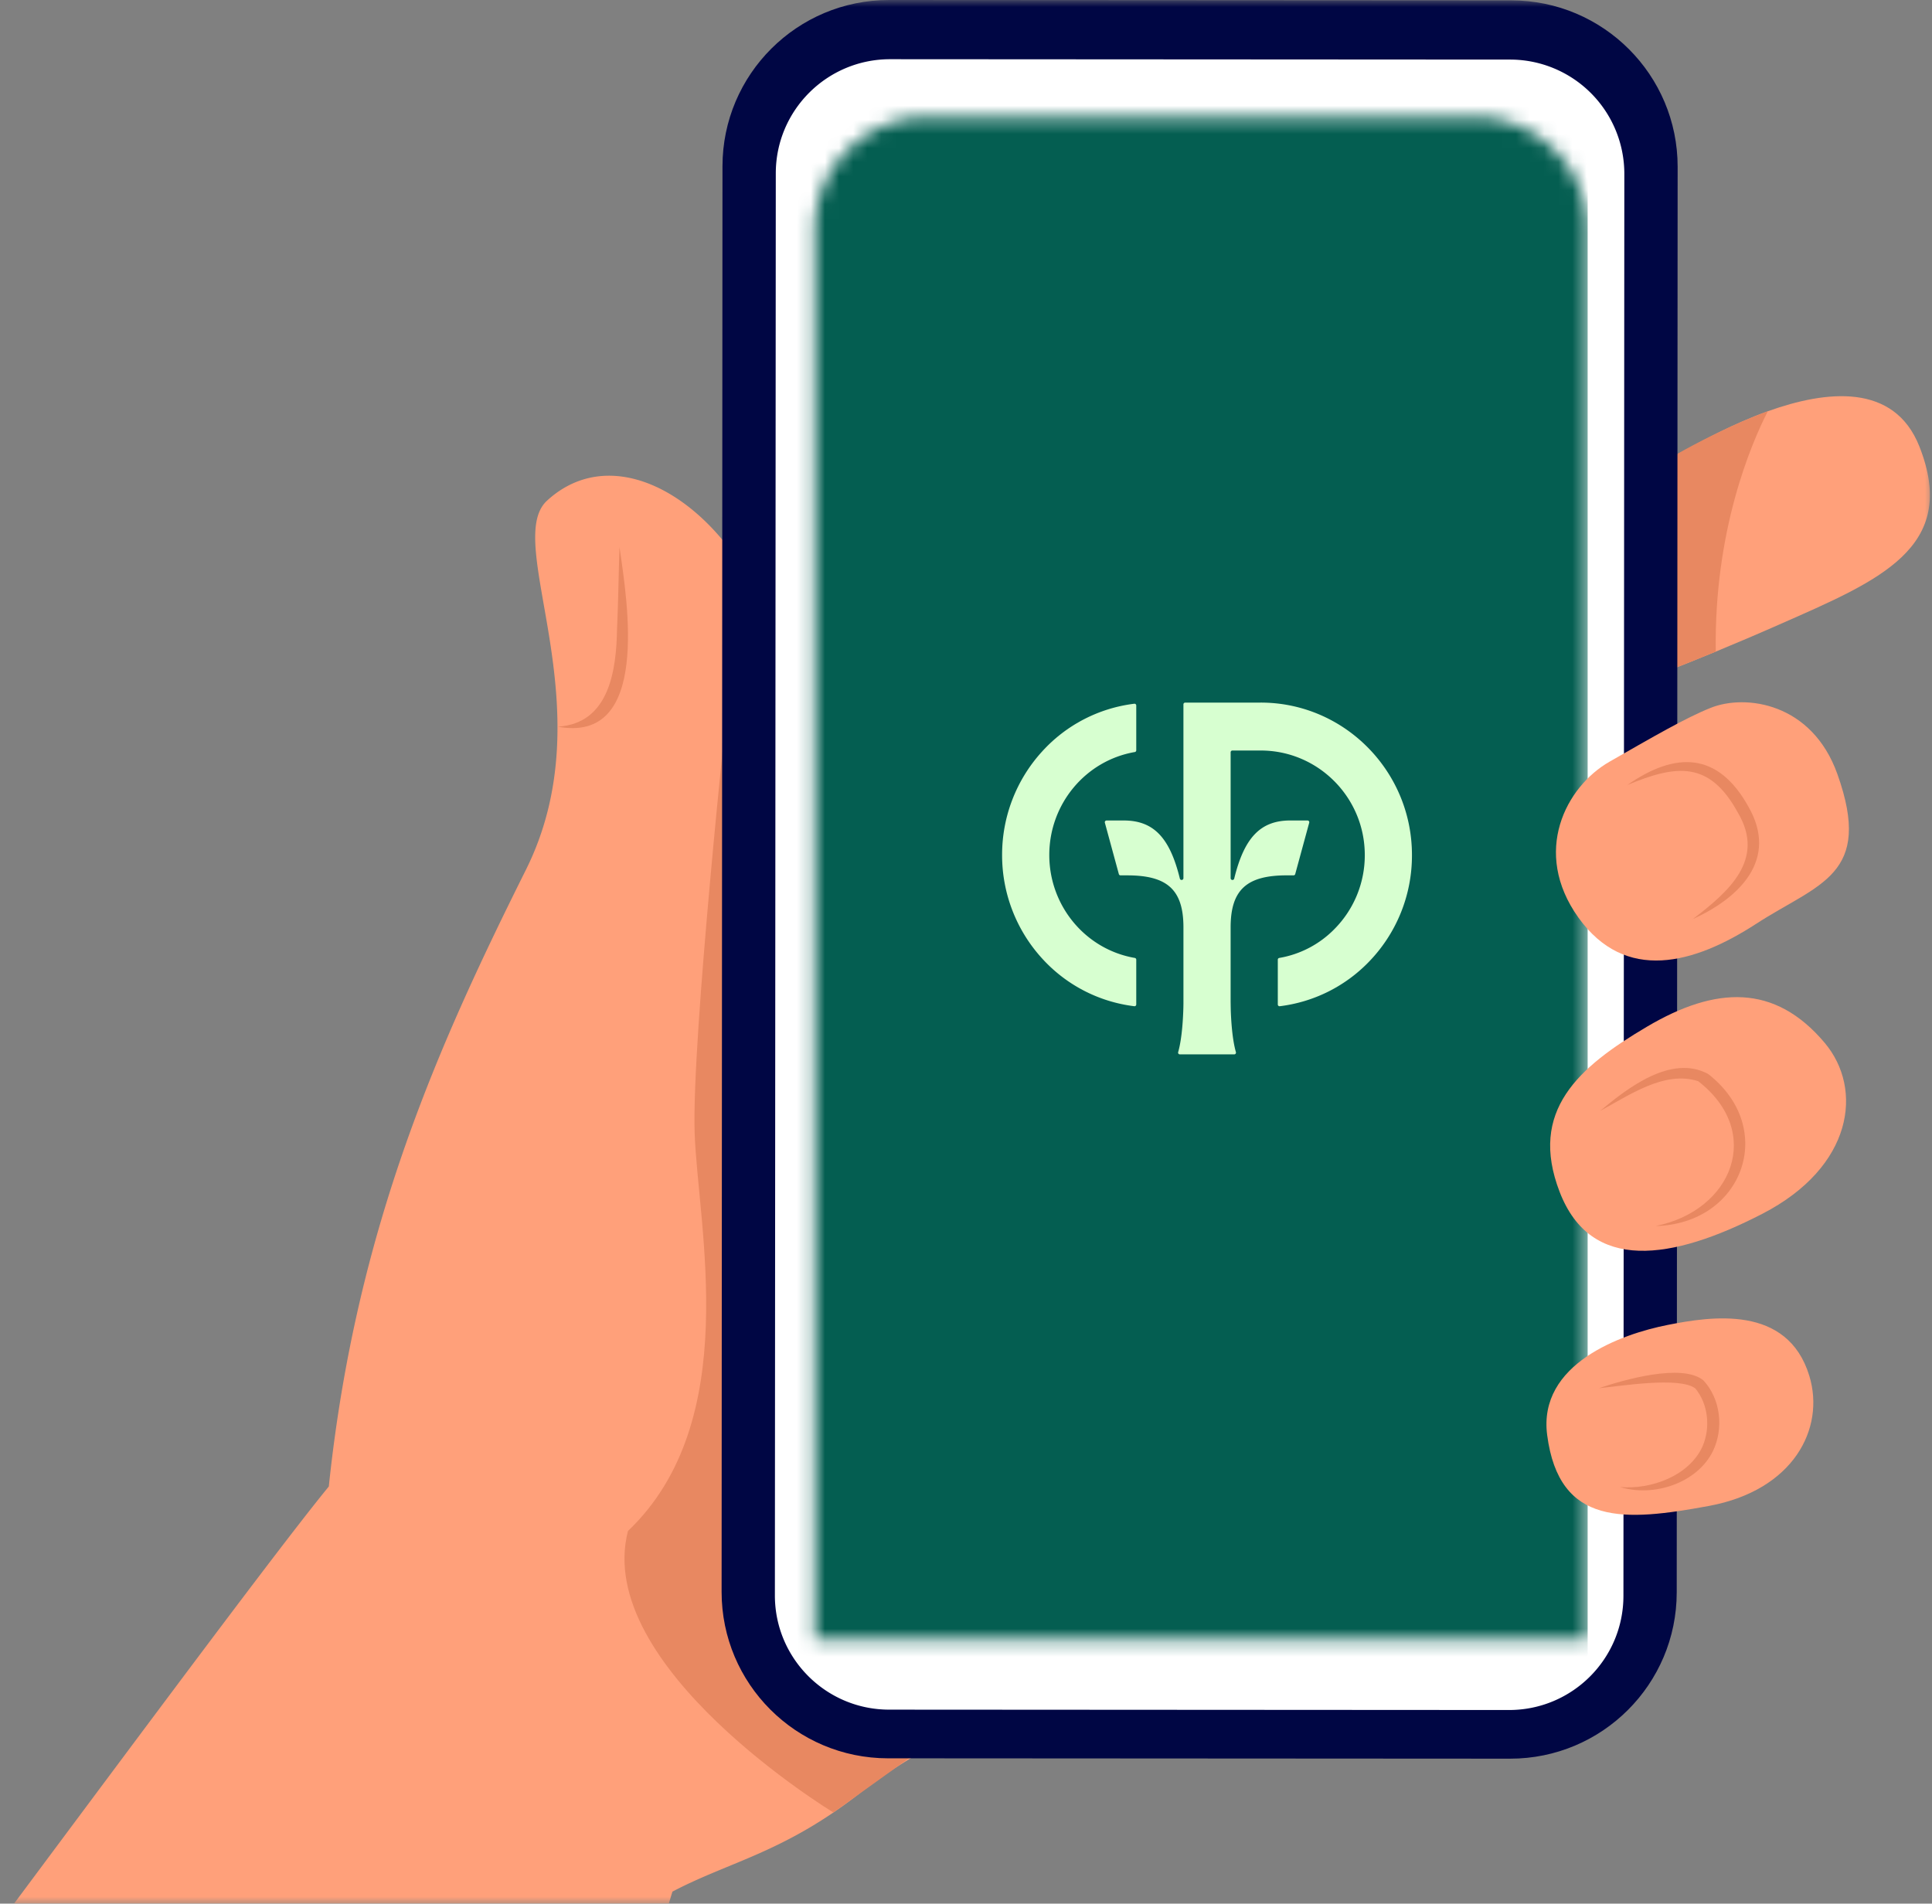 <svg xmlns="http://www.w3.org/2000/svg" width="137" height="135" fill="none"><rect width="100%" height="100%" fill="#808080" stroke="none"/><mask id="a" width="137" height="135" x="0" y="0" maskUnits="userSpaceOnUse" style="mask-type:alpha"><path fill="#D7FFD0" d="M0 0h137v135H0z"/></mask><g mask="url(#a)"><path fill="#FFA07A" d="M113.585 49.335s3.316-1.158 8.082-3.124c1.393-.575 2.91-1.219 4.506-1.923 7.05-3.111 12.776-5.424 9.934-12.622-1.789-4.532-6.61-3.988-10.751-2.5-2.436.876-4.635 2.078-5.844 2.765l-5.927 17.404Z"/><path fill="#E88861" d="M121.667 46.21c-.129-8.575 2.502-14.72 3.689-17.044-2.436.875-5.198 2.328-6.407 3.015l-5.365 17.154s3.316-1.159 8.082-3.124h.001Z"/><path fill="#FFA07A" d="M-7 145.708v11.005h47.862l6.82-22.563c4.099-2.156 7.898-2.754 13.363-7.037 5.604-4.392 12.15-6.311 12.422-7.029 6.42-16.975-11.995-32.428-15.394-39.596a18.75 18.75 0 0 1-.333-.75c-2.92-7.031-2.686-18.15-2.1-23.561.208-1.918.449-5.288.24-6.914-1.447-11.324-11.156-19.215-17.092-13.755-3.2 2.943 4.219 14.703-1.491 26.169-6.064 12.172-12.047 25.27-13.981 43.742C18.837 110.886 3.962 131.084-7 145.708Z"/><path fill="#E88861" d="M39.545 51.534c6.6 1.227 4.948-8.842 4.384-12.734-.066 1.928-.083 3.842-.173 5.762-.046 2.949-.538 6.755-4.21 6.972ZM59.098 128.537s-17.06-10.343-14.567-19.964c8.196-7.81 4.948-21.625 4.727-28.234-.22-6.608 2.338-30.537 2.338-30.537l13.78 74.227-6.278 4.507v.001Z"/><path fill="#000644" d="m62.97 124.695 44.112.026c6.522.004 11.812-5.275 11.816-11.791l.065-101.098c.004-6.516-5.28-11.802-11.802-11.806L63.049 0c-6.522-.004-11.813 5.274-11.817 11.79L51.17 112.89c-.005 6.516 5.28 11.802 11.8 11.806Z"/><path fill="#fff" d="m63.048 121.244 43.96.026c4.476.002 8.108-3.621 8.111-8.094l.064-100.847a8.103 8.103 0 0 0-8.101-8.104l-43.96-.026c-4.476-.002-8.108 3.62-8.11 8.094l-.064 100.847c-.003 4.473 3.624 8.101 8.1 8.104Z"/><mask id="b" width="56" height="109" x="57" y="8" maskUnits="userSpaceOnUse" style="mask-type:alpha"><path fill="#D9D9D9" d="M57.774 16.304a8 8 0 0 1 8-8h38.808a8 8 0 0 1 8 8v99.956H57.774V16.304Z"/></mask><g mask="url(#b)"><path fill="#045E51" d="M56.113 6.644h56.469v112.938H56.113z"/><path fill="#D7FFD0" d="M80.47 67.934c-3.482-.6-6.064-3.674-6.064-7.3 0-3.627 2.582-6.7 6.064-7.301a.124.124 0 0 0 .103-.122v-3.179a.125.125 0 0 0-.137-.125 10.55 10.55 0 0 0-6.542 3.391 10.86 10.86 0 0 0-2.834 7.335 10.86 10.86 0 0 0 2.834 7.336 10.557 10.557 0 0 0 6.541 3.39.125.125 0 0 0 .138-.125v-3.177a.124.124 0 0 0-.102-.122v-.001Z"/><path fill="#D7FFD0" d="M89.398 49.828h-5.356a.124.124 0 0 0-.124.125v12.326a.125.125 0 0 1-.117.125h-.01a.124.124 0 0 1-.126-.094c-.715-2.926-1.877-4.123-3.98-4.123h-1.22a.125.125 0 0 0-.12.15l.991 3.642c.012.058.062.1.121.1h.482c2.81 0 3.98.999 3.98 3.686v5.415l-.005.28c-.016.625-.082 2.156-.37 3.156a.124.124 0 0 0 .118.158h3.86c.08 0 .14-.08.118-.158-.264-.915-.342-2.276-.365-2.979a112.77 112.77 0 0 1-.01-.587v-5.29c.002-2.684 1.17-3.682 3.98-3.682h.482c.058 0 .11-.042.121-.1l.992-3.642a.125.125 0 0 0-.121-.15h-1.22c-2.104 0-3.265 1.197-3.98 4.123a.124.124 0 0 1-.126.096h-.01a.125.125 0 0 1-.117-.124v-8.93c0-.07.055-.126.123-.126h2.01c4.067 0 7.377 3.322 7.379 7.404a7.42 7.42 0 0 1-2.135 5.24 7.159 7.159 0 0 1-3.93 2.066.124.124 0 0 0-.103.122v3.177c0 .075.065.134.138.125a10.566 10.566 0 0 0 6.261-3.088 10.816 10.816 0 0 0 3.114-7.645c-.002-5.955-4.814-10.8-10.725-10.8v.002Z"/></g><path fill="#FFA07A" d="M121.303 50.2c2.479-.995 7.186-.363 8.989 4.699 2.562 7.195-1.328 7.738-5.754 10.612-4.426 2.874-9.295 4.201-12.614-.442-3.319-4.643-.885-9.286 2.214-11.055 3.097-1.769 5.369-3.095 7.165-3.814Z"/><path fill="#E88861" d="M115.394 55.67c3.504-1.453 5.818-1.72 7.831 1.945 2.001 3.353-.662 5.634-3.183 7.563 3.314-1.505 6.092-4.227 3.94-7.971-2.161-3.894-5.158-3.923-8.588-1.536Z"/><path fill="#FFA07A" d="M129.387 73.952c2.768 3.284 2.012 8.805-4.406 12.122-6.418 3.317-12.172 4.201-14.385-1.547-2.213-5.749 1.328-8.845 6.197-11.719 4.868-2.874 9.053-3.057 12.594 1.144Z"/><path fill="#E88861" d="M113.473 78.777c2.053-1.098 4.56-2.877 6.949-2.101 4.656 3.612 2.43 9.173-3.018 10.271 6.176-.15 8.684-6.92 3.721-10.785-2.611-1.408-5.704.99-7.652 2.615Z"/><path fill="#FFA07A" d="M128.3 97.57c1.142 3.749-1.137 8.121-7.112 9.226-5.975 1.105-10.625 1.468-11.477-5.024-.663-5.057 5.258-7.166 8.56-7.814 3.025-.594 8.479-1.472 10.029 3.613Z"/><path fill="#E88861" d="M113.384 98.447c1.503-.139 5.717-.844 6.837.021.919 1.12 1.076 2.778.514 4.094-.942 2.099-3.652 3.089-5.853 2.895 2.365.726 5.457-.252 6.589-2.558.769-1.603.545-3.701-.69-5.012-1.505-1.23-5.679-.022-7.397.56Z"/></g></svg>